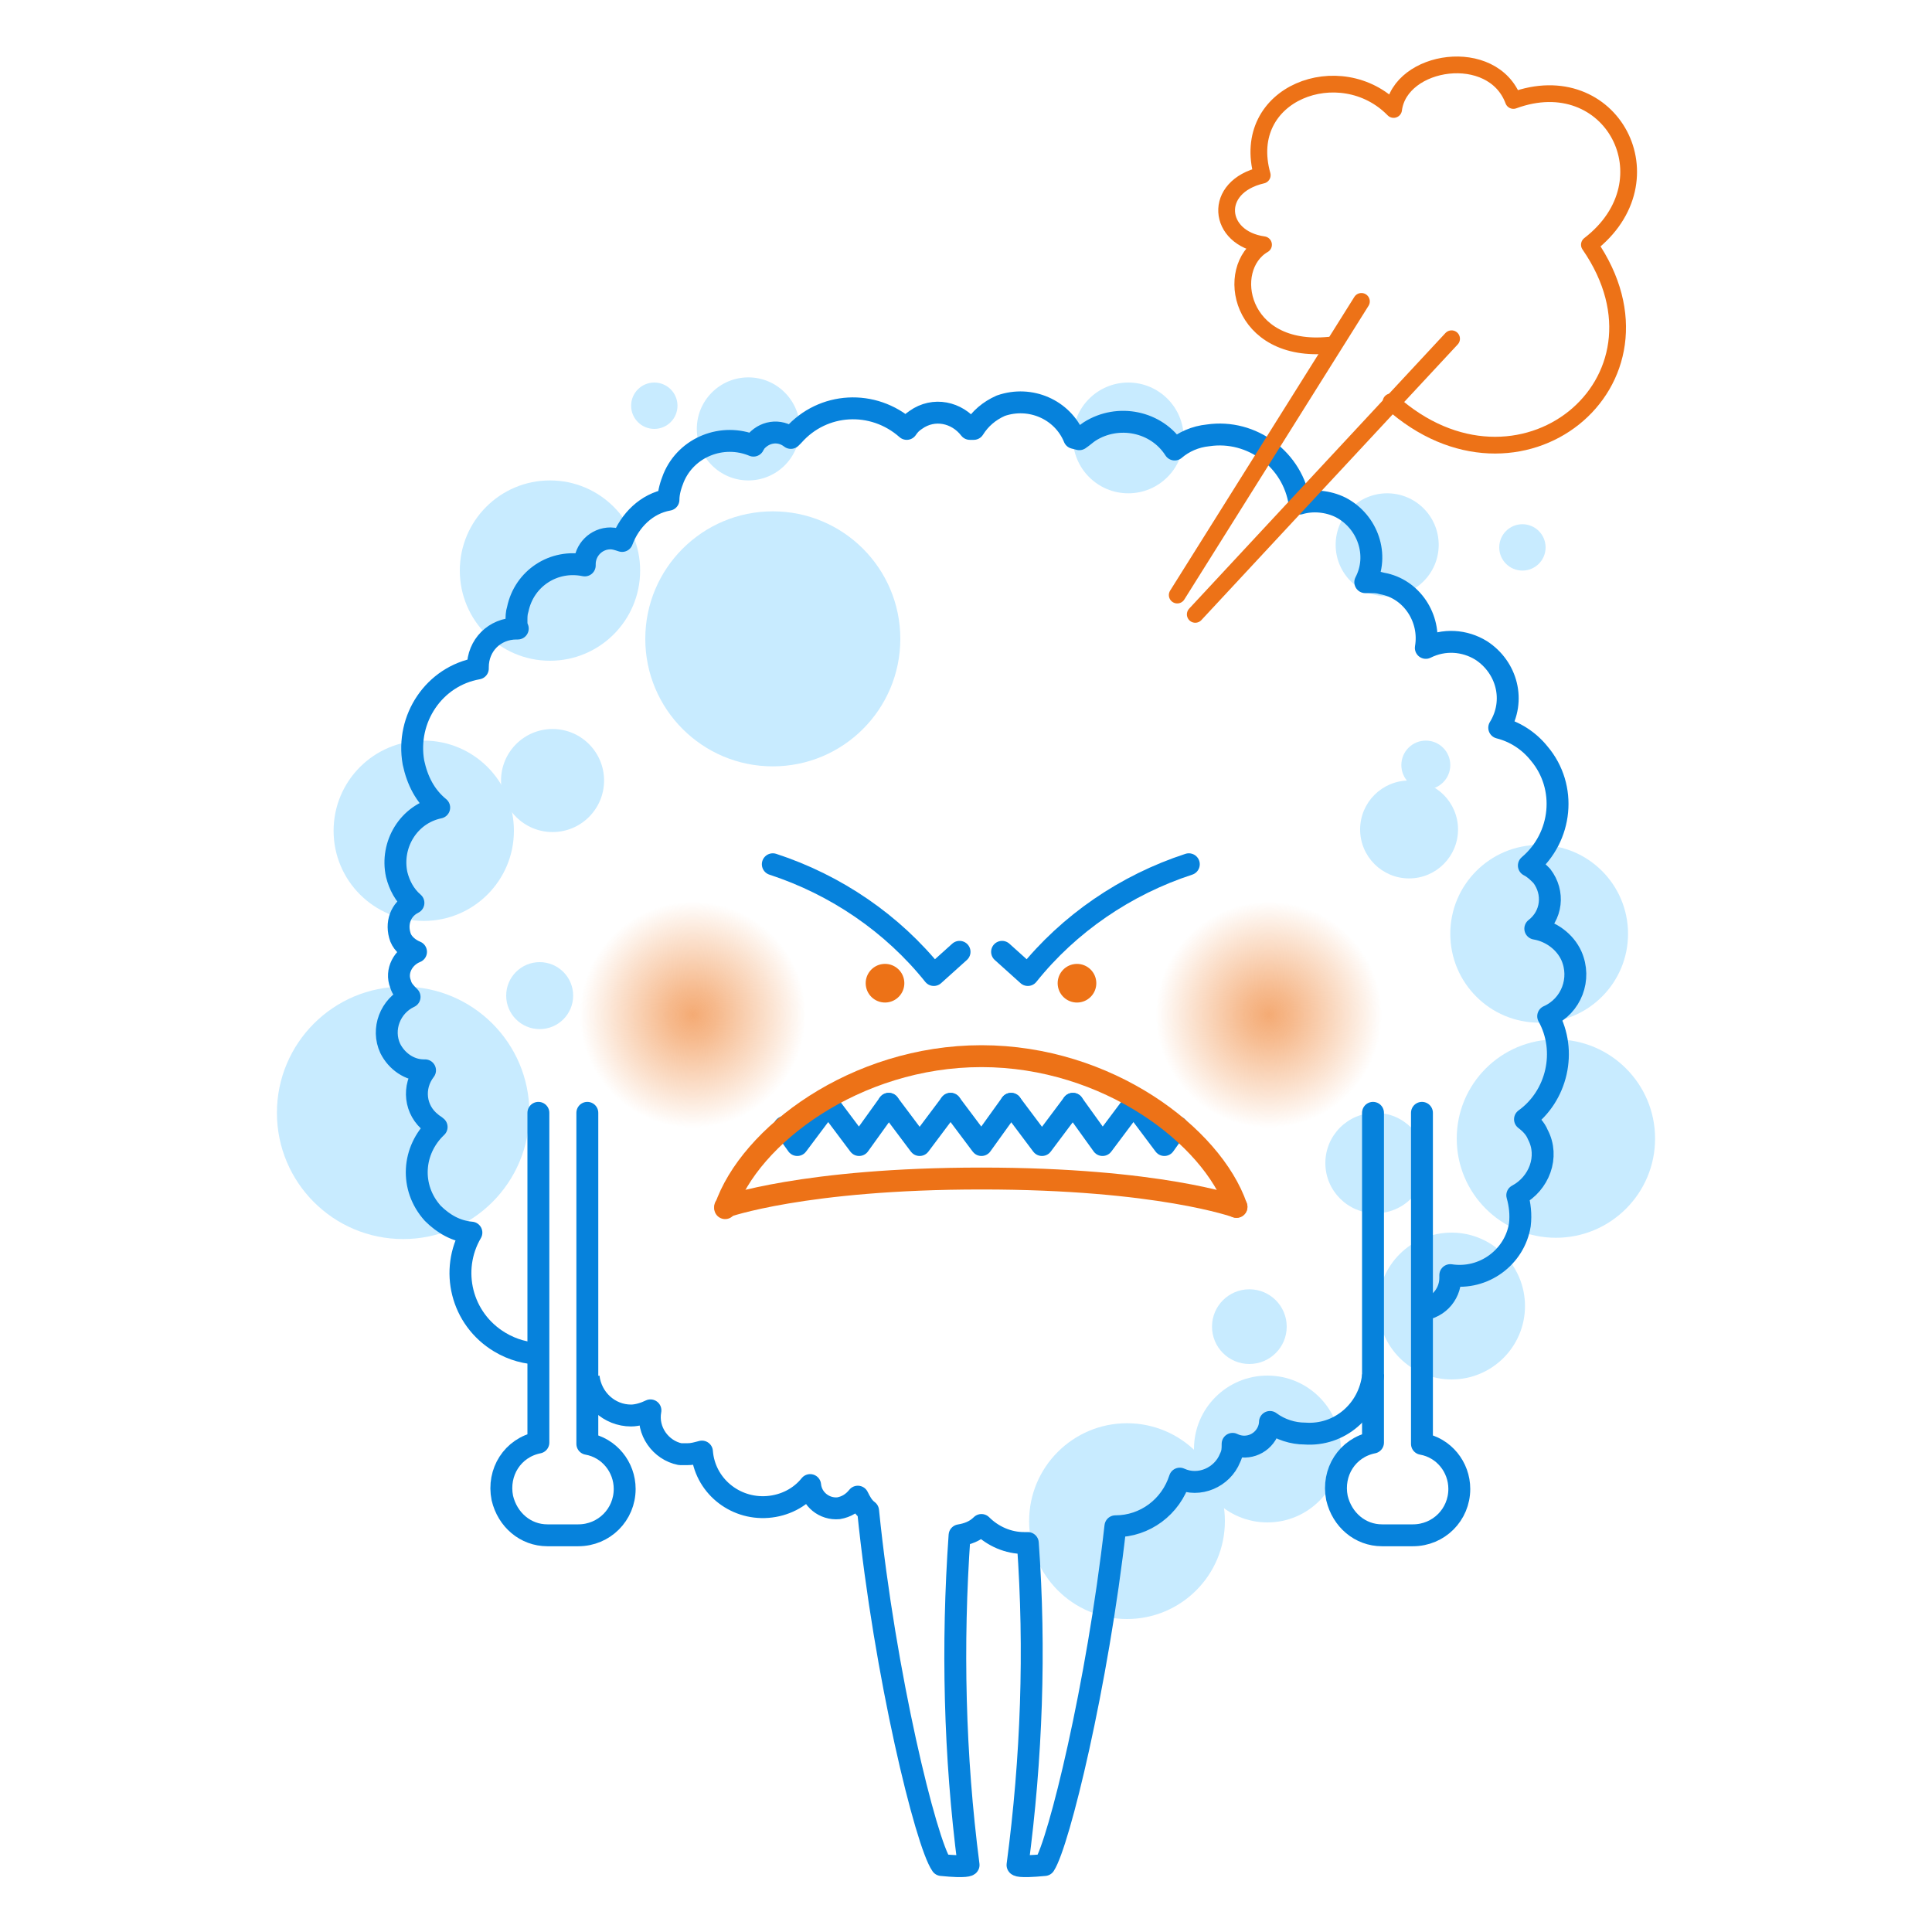 <?xml version="1.0" encoding="UTF-8"?> <!-- Generator: Adobe Illustrator 19.2.1, SVG Export Plug-In . SVG Version: 6.00 Build 0) --> <svg xmlns="http://www.w3.org/2000/svg" xmlns:xlink="http://www.w3.org/1999/xlink" id="Layer_1" x="0px" y="0px" viewBox="0 0 150 150" style="enable-background:new 0 0 150 150;" xml:space="preserve"> <style type="text/css"> .st0{fill:url(#SVGID_1_);} .st1{fill:url(#SVGID_2_);} .st2{fill:#C8EBFF;} .st3{fill:none;stroke:#0682DC;stroke-width:1.7;stroke-linejoin:round;} .st4{fill:none;stroke:#ED7217;stroke-width:1.7;stroke-linecap:round;stroke-linejoin:round;} .st5{fill:none;stroke:#0682DC;stroke-width:1.7;stroke-linecap:round;stroke-linejoin:round;} .st6{fill:none;stroke:#ED7217;stroke-width:1.3;stroke-linecap:round;stroke-linejoin:round;} .st7{fill:#ED7217;} </style> <radialGradient id="SVGID_1_" cx="98.515" cy="72.146" r="8.77" gradientTransform="matrix(1 0 0 -1 0 150.93)" gradientUnits="userSpaceOnUse"> <stop offset="0" style="stop-color:#ED7217;stop-opacity:0.6"></stop> <stop offset="0.22" style="stop-color:#ED7217;stop-opacity:0.49"></stop> <stop offset="0.69" style="stop-color:#ED7217;stop-opacity:0.2"></stop> <stop offset="1" style="stop-color:#ED7217;stop-opacity:0"></stop> </radialGradient> <circle class="st0" cx="98.5" cy="78.8" r="8.8"></circle> <radialGradient id="SVGID_2_" cx="53.795" cy="72.146" r="8.77" gradientTransform="matrix(1 0 0 -1 0 150.93)" gradientUnits="userSpaceOnUse"> <stop offset="0" style="stop-color:#ED7217;stop-opacity:0.6"></stop> <stop offset="0.22" style="stop-color:#ED7217;stop-opacity:0.49"></stop> <stop offset="0.69" style="stop-color:#ED7217;stop-opacity:0.2"></stop> <stop offset="1" style="stop-color:#ED7217;stop-opacity:0"></stop> </radialGradient> <circle class="st1" cx="53.8" cy="78.8" r="8.8"></circle> <circle class="st2" cx="60" cy="49.6" r="9.9"></circle> <circle class="st2" cx="120.8" cy="88.4" r="7.7"></circle> <circle class="st2" cx="42.7" cy="44.3" r="7"></circle> <circle class="st2" cx="87.6" cy="34" r="4.3"></circle> <circle class="st2" cx="98.4" cy="112.5" r="5.7"></circle> <circle class="st2" cx="106.8" cy="90.3" r="3.9"></circle> <circle class="st2" cx="112.7" cy="101.4" r="5.7"></circle> <circle class="st2" cx="97" cy="103" r="2.9"></circle> <circle class="st2" cx="58.1" cy="33.3" r="4"></circle> <circle class="st2" cx="50.8" cy="31.5" r="1.8"></circle> <circle class="st2" cx="118.2" cy="42.5" r="1.8"></circle> <circle class="st2" cx="107.7" cy="42.3" r="4"></circle> <circle class="st2" cx="41.9" cy="77.3" r="2.6"></circle> <circle class="st2" cx="42.9" cy="60.6" r="4"></circle> <circle class="st2" cx="119.5" cy="72.5" r="6.9"></circle> <circle class="st2" cx="109.4" cy="64.4" r="3.8"></circle> <circle class="st2" cx="110.7" cy="59.4" r="1.9"></circle> <circle class="st2" cx="87.5" cy="118.1" r="7.6"></circle> <circle class="st2" cx="32.9" cy="64.5" r="7"></circle> <circle class="st2" cx="31.3" cy="86.4" r="9.8"></circle> <path class="st3" d="M110.1,101.7c1.4,0,2.5-1.1,2.5-2.5c0,0,0,0,0,0c0-0.1,0-0.1,0-0.2c2.6,0.4,5-1.4,5.4-3.9 c0.1-0.8,0-1.6-0.2-2.3c1.7-0.9,2.5-3,1.6-4.7c-0.2-0.5-0.6-0.9-1-1.2c2.5-1.8,3.3-5.3,1.8-8c1.8-0.8,2.6-2.9,1.8-4.7 c-0.5-1.1-1.6-1.9-2.8-2.1c1.3-1,1.5-2.8,0.5-4.1c-0.3-0.3-0.6-0.6-1-0.8c2.6-2.2,3-6.1,0.8-8.7c-0.8-1-1.9-1.7-3.1-2 c1.3-2.1,0.6-4.7-1.4-6c-1.3-0.8-2.9-0.9-4.3-0.2c0.4-2.3-1.1-4.6-3.4-5c-0.3-0.1-0.6-0.1-0.9-0.1c-0.1,0-0.3,0-0.4,0l0,0 c1.1-2.1,0.2-4.7-1.9-5.8c-1-0.5-2.2-0.6-3.2-0.3c-0.5-3.4-3.7-5.8-7.1-5.3c-1,0.1-1.9,0.5-2.6,1.1c-1.4-2.2-4.4-2.8-6.6-1.4 c-0.3,0.2-0.5,0.4-0.8,0.6L83.4,34c-0.9-2.2-3.4-3.3-5.7-2.5c-0.9,0.4-1.6,1-2.1,1.8h-0.3c-1-1.3-2.8-1.7-4.2-0.7 c-0.3,0.2-0.5,0.4-0.7,0.7c-2.6-2.3-6.5-2.1-8.8,0.5c-0.1,0.1-0.1,0.1-0.2,0.2c-0.9-0.7-2.1-0.5-2.8,0.4c0,0.1-0.1,0.1-0.1,0.2 c-2.4-1-5.2,0.1-6.2,2.5c-0.2,0.5-0.4,1.1-0.4,1.7c-1.7,0.3-3,1.6-3.6,3.2c-0.3-0.1-0.6-0.2-0.9-0.2c-1.1,0-2,0.9-2,2 c0,0,0,0.1,0,0.1c-2.4-0.5-4.7,1-5.2,3.4c-0.1,0.3-0.1,0.6-0.1,0.9c0,0.2,0,0.4,0.1,0.6h-0.1c-1.7,0-3,1.3-3,3c0,0,0,0.1,0,0.1 c-3.4,0.6-5.6,3.9-5,7.3c0.3,1.4,0.9,2.6,2,3.5c-2.4,0.5-3.8,2.9-3.3,5.2c0.2,0.8,0.6,1.6,1.3,2.2c-1,0.5-1.4,1.6-1,2.7 c0.2,0.5,0.7,0.9,1.2,1.1c-1,0.4-1.6,1.5-1.2,2.5c0.1,0.4,0.4,0.7,0.7,1c-1.5,0.7-2.2,2.5-1.5,4c0.5,1,1.5,1.7,2.6,1.7h0.1 c-1,1.3-0.8,3.1,0.5,4.1c0.1,0.1,0.3,0.2,0.4,0.3c-1.9,1.8-2.1,4.7-0.3,6.7c0.8,0.8,1.8,1.4,3,1.5c-1.7,2.9-0.8,6.7,2.2,8.5 c1,0.6,2.1,0.9,3.2,0.9"></path> <path class="st3" d="M45.7,106.9c0.2,1.7,1.6,3,3.3,3c0.5,0,1.1-0.2,1.5-0.4c-0.3,1.6,0.8,3.1,2.3,3.4c0.2,0,0.4,0,0.6,0 c0.4,0,0.7-0.1,1.1-0.2c0.2,2.6,2.5,4.5,5.1,4.3c1.3-0.1,2.5-0.7,3.3-1.7c0.1,1.1,1.1,1.9,2.2,1.8c0.6-0.1,1.1-0.4,1.5-0.9 c0.2,0.4,0.4,0.8,0.8,1.1c1.3,12.8,4.5,25.8,5.7,27.5c2,0.2,2.1,0,2.1,0c-1.1-8.5-1.3-17.1-0.7-25.6c0.6-0.1,1.2-0.3,1.7-0.8 c0.9,0.9,2.1,1.4,3.3,1.4c0.1,0,0.2,0,0.3,0c0.6,8.3,0.3,16.7-0.8,25c0,0,0,0.2,2.1,0c1.1-1.7,4.1-13.9,5.5-26.3 c2.3,0,4.3-1.5,5-3.7c1.5,0.7,3.3-0.1,3.9-1.6c0.2-0.4,0.2-0.7,0.2-1.1c1,0.5,2.2,0.1,2.7-0.9c0.1-0.2,0.2-0.5,0.2-0.8 c0.8,0.6,1.8,0.9,2.7,0.9c2.7,0.2,5-1.8,5.3-4.5c0,0,0-0.1,0-0.1"></path> <path class="st4" d="M56.3,93.7c0,0,6.1-2.2,19.9-2.2S96,93.7,96,93.7"></path> <polyline class="st5" points="73.8,85.7 71.4,88.9 69,85.7 "></polyline> <polyline class="st5" points="78.5,85.7 76.2,88.9 73.8,85.7 "></polyline> <polyline class="st5" points="83.3,85.7 80.9,88.9 78.5,85.7 "></polyline> <polyline class="st5" points="88,85.7 85.6,88.9 83.3,85.7 "></polyline> <polyline class="st5" points="91.4,87.5 90.4,88.9 88,85.7 "></polyline> <polyline class="st5" points="69,85.7 66.7,88.9 64.3,85.7 "></polyline> <polyline class="st5" points="64.3,85.7 61.9,88.9 60.9,87.5 "></polyline> <path class="st4" d="M96,93.7C94.1,88.2,86,82,76.2,82c-9.8,0-18,6.2-19.9,11.8"></path> <path class="st5" d="M41.8,86.4V112c-2,0.4-3.2,2.3-2.8,4.3c0.4,1.7,1.8,2.9,3.5,2.9h2.4c2,0,3.6-1.6,3.6-3.6c0-1.7-1.2-3.2-2.9-3.5 V86.4"></path> <path class="st5" d="M106.6,86.4V112c-2,0.4-3.2,2.3-2.8,4.3c0.4,1.7,1.8,2.9,3.5,2.9h2.4c2,0,3.6-1.6,3.6-3.6 c0-1.7-1.2-3.2-2.9-3.5V86.4"></path> <line class="st6" x1="91.4" y1="46.2" x2="105.7" y2="23.4"></line> <line class="st6" x1="92.8" y1="47.7" x2="112.7" y2="26.3"></line> <path class="st6" d="M103.2,26.8c-7,0.7-8.2-6-5.1-7.8c-3.6-0.5-4-4.5-0.1-5.4c-1.8-6.4,6.1-9.3,10.2-5.1c0.5-3.9,7.7-5,9.3-0.7 c7.6-2.8,12.4,6.2,5.9,11.2c7.4,10.7-5.5,21.1-15.4,12.2"></path> <path class="st5" d="M92.3,67.1c-4.9,1.6-9.3,4.6-12.5,8.6l-2-1.8"></path> <path class="st5" d="M60,67.1c4.9,1.6,9.3,4.6,12.5,8.6l2-1.8"></path> <ellipse transform="matrix(0.994 -0.112 0.112 0.994 -8.027 9.858)" class="st7" cx="83.6" cy="76.3" rx="1.5" ry="1.5"></ellipse> <ellipse transform="matrix(0.994 -0.112 0.112 0.994 -8.121 8.188)" class="st7" cx="68.7" cy="76.3" rx="1.5" ry="1.5"></ellipse> </svg> 